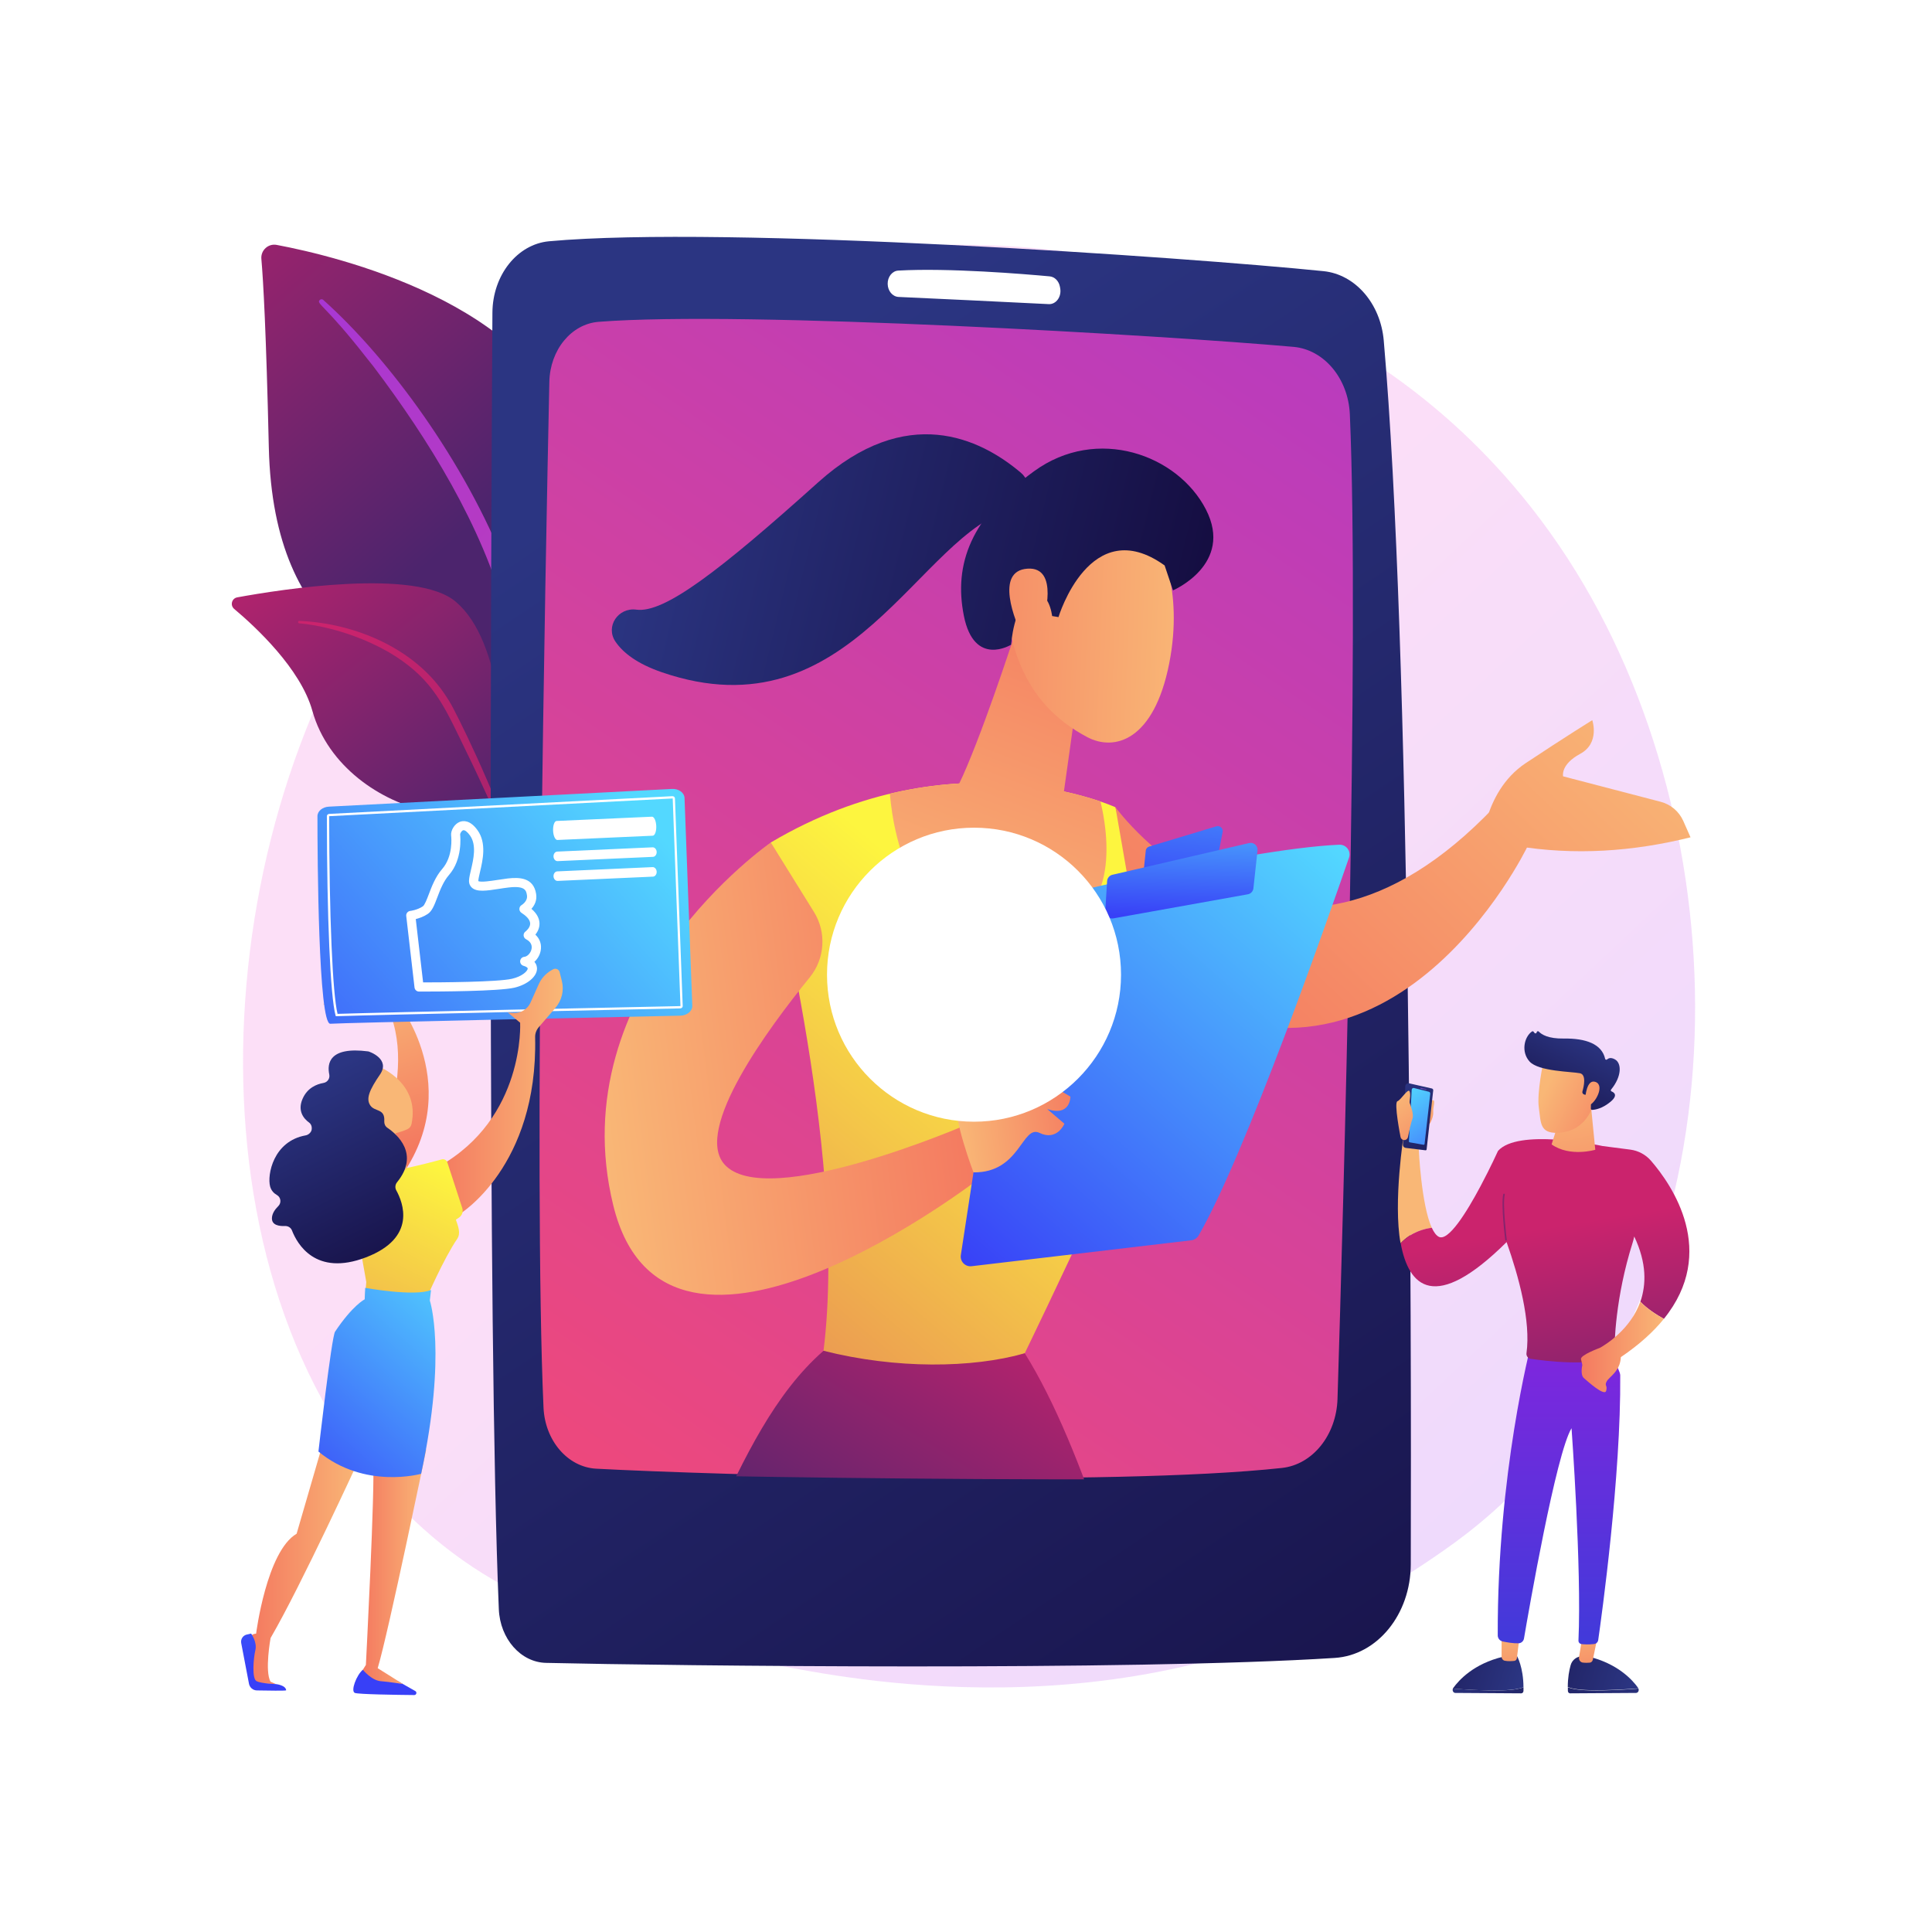 <svg xmlns="http://www.w3.org/2000/svg" xmlns:xlink="http://www.w3.org/1999/xlink" x="0px" y="0px" viewBox="0 0 3710 3710" style="enable-background:new 0 0 3710 3710;" xml:space="preserve"><style type="text/css">	.st0{fill:#FFFFFF;}	.st1{opacity:0.3;fill:url(#SVGID_1_);}	.st2{fill:url(#SVGID_00000065760504115316411210000004700358777276637097_);}	.st3{fill:url(#SVGID_00000015356364181789093970000007316163241855386766_);}	.st4{fill:url(#SVGID_00000155111848445442075070000005331432247878685374_);}	.st5{fill:url(#SVGID_00000057853292573922457840000007042556911038245048_);}	.st6{fill:url(#SVGID_00000028315541746483289590000013635843229367338912_);}	.st7{fill:url(#SVGID_00000183963299326622562390000003821325484430178945_);}	.st8{fill:url(#SVGID_00000137844237836745087830000011235618476218278845_);}	.st9{fill:url(#SVGID_00000049915259530681514170000010555550958930129034_);}	.st10{fill:url(#SVGID_00000010293288721955187670000015671155886665208758_);}	.st11{fill:url(#SVGID_00000078728309026734358390000017103877614251297431_);}	.st12{fill:url(#SVGID_00000181062663446748131310000008156879113842995390_);}	.st13{fill:url(#SVGID_00000007398319595621512780000007395097236243182742_);}	.st14{fill:url(#SVGID_00000053515286848016571070000015245184018498389914_);}	.st15{fill:url(#SVGID_00000140003428176594705760000008017460684813874622_);}	.st16{fill:url(#SVGID_00000122711347288537779310000011748562859204093083_);}	.st17{fill:url(#SVGID_00000000918916739259310520000001003442443129488022_);}	.st18{fill:url(#SVGID_00000073700867611448718540000017380620204185128066_);}	.st19{fill:url(#SVGID_00000075868374594538598060000013176252162844467386_);}	.st20{fill:url(#SVGID_00000066477848478631529460000009416300463844187065_);}	.st21{fill:url(#SVGID_00000085945026389572273240000016180296512395797927_);}	.st22{fill:url(#SVGID_00000054225458395822604050000013849750771416414874_);}	.st23{fill:url(#SVGID_00000082330675394030182370000003671527088834545062_);}	.st24{fill:url(#SVGID_00000022530571678890563700000010437054400921657734_);}	.st25{fill:url(#SVGID_00000067935052821715449920000005857953718473377949_);}	.st26{fill:url(#SVGID_00000173857138070171619310000004695999702346996143_);}	.st27{fill:url(#SVGID_00000151516964180946978370000000395598901998986167_);}	.st28{fill:url(#SVGID_00000047760573794410743190000005456841959808414096_);}	.st29{clip-path:url(#SVGID_00000108273328359999391780000012971401858060212136_);}	.st30{fill:url(#SVGID_00000103249920890925861510000011136000912477362055_);}	.st31{fill:url(#SVGID_00000180364787106391550040000009683347698461068207_);}	.st32{fill:url(#SVGID_00000145741290813460784620000010310883282294894492_);}	.st33{fill:url(#SVGID_00000015330255006378856160000013589987454412599451_);}	.st34{fill:url(#SVGID_00000034061244334151299200000014168710708665760692_);}	.st35{fill:url(#SVGID_00000125598092745575719260000015255519019284897420_);}	.st36{fill:url(#SVGID_00000057120786148570450150000012396529188456298926_);}	.st37{fill:url(#SVGID_00000046304438489172623840000014119352309414021811_);}	.st38{fill:url(#SVGID_00000129925792990864868710000013038670074209491124_);}	.st39{fill:url(#SVGID_00000003084030570430267900000000301114471471943071_);}	.st40{fill:url(#SVGID_00000111165989187860230250000000916350456534984087_);}	.st41{fill:url(#SVGID_00000119076960690824745620000005615868728289897143_);}	.st42{fill:url(#SVGID_00000049924991567251211390000018359416187502716299_);}	.st43{fill:url(#SVGID_00000034796680587239099340000015724219656833512342_);}	.st44{fill:url(#SVGID_00000055683498143857326590000013472302301862079394_);}	.st45{fill:url(#SVGID_00000106125704808254492430000012748256581496719009_);}	.st46{fill:url(#SVGID_00000055670586350858708470000008184142013710596788_);}	.st47{fill:url(#SVGID_00000033345326298453937420000005287394501126138548_);}	.st48{fill:url(#SVGID_00000020381258119967805470000014897143254804595894_);}	.st49{fill:url(#SVGID_00000124870749334579680640000012844524871188527551_);}	.st50{fill:url(#SVGID_00000127033933523150661420000012393287190270880140_);}	.st51{fill:url(#SVGID_00000176019621751964279790000000223778806657333167_);}	.st52{fill:url(#SVGID_00000002349253485498092810000001693187405891859864_);}	.st53{fill:url(#SVGID_00000025435673843360094530000017779862700991232695_);}	.st54{fill:url(#SVGID_00000022522453740255528090000013916589680968639886_);}	.st55{fill:url(#SVGID_00000015332066414542348270000014214837122702441350_);}	.st56{fill:url(#SVGID_00000051353115489403020570000008903687753830585739_);}</style><g id="Background">	<g>		<g>			<rect class="st0" width="3710" height="3710"></rect>		</g>	</g></g><g id="Illustration">	<g>		<linearGradient id="SVGID_1_" gradientUnits="userSpaceOnUse" x1="3509.911" y1="3692.299" x2="1543.83" y2="1599.376">			<stop offset="0" style="stop-color:#B37CFF"></stop>			<stop offset="1" style="stop-color:#F895E7"></stop>		</linearGradient>		<path class="st1" d="M2919.6,2852.6c-72.6,74.8-137.5,118.8-187.2,152c-484.9,323.8-1039.2,230.5-1210.6,198.6   c-276.5-51.5-509.9-87.8-710.5-268.9c-455.7-411.7-433.5-1270.5-85.3-1802.5c41.3-63.1,389-578.4,944.5-651.1   c13.6-1.8,23.7-2.8,32.6-3.7c85.9-9.1,618.5-57.1,1052.7,306.7c62.2,52.1,162.2,146,255,289.3   C3349.9,1596.7,3350.9,2408,2919.6,2852.6z"></path>		<g>			<g>									<linearGradient id="SVGID_00000061467685285448330010000009657880239847312558_" gradientUnits="userSpaceOnUse" x1="208.543" y1="192.516" x2="-540.752" y2="1040.26" gradientTransform="matrix(-1 0 0 1 329.643 0)">					<stop offset="0" style="stop-color:#CB236D"></stop>					<stop offset="1" style="stop-color:#4C246D"></stop>				</linearGradient>				<path style="fill:url(#SVGID_00000061467685285448330010000009657880239847312558_);" d="M993.4,1687.9     c0,0,6.3-264.2-115.4-334.9c-121.7-70.7-353.1-114.9-361.8-494.3c-5.1-222.1-10.6-319.2-14.3-361.6     c-1.4-16.5,13.2-29.9,29.5-26.8c115.3,21.7,489.7,111.1,568.2,366.6C1192.7,1139.9,993.4,1687.9,993.4,1687.9z"></path>									<linearGradient id="SVGID_00000084519988182836124110000004205784962883320500_" gradientUnits="userSpaceOnUse" x1="-66.103" y1="794.045" x2="-2445.256" y2="2495.003" gradientTransform="matrix(-1 0 0 1 329.643 0)">					<stop offset="0" style="stop-color:#A737D5"></stop>					<stop offset="1" style="stop-color:#EF497A"></stop>				</linearGradient>				<path style="fill:url(#SVGID_00000084519988182836124110000004205784962883320500_);" d="M620.6,575.8     c126.5,112.8,272.8,312.5,350.8,512.2c10,32.9,39.3,102.9,52,227.2c11.4,103.7,5.7,213.3-8.1,285.8c-0.9,4.6-5.3,7.6-9.9,6.7     c-7.9-1.5-6.8-10-6.8-9.7c15.7-123.9,9.2-278.2-26.8-417.4c-46-170.9-148.7-336.6-254.9-477.2L706,689.8     c-82.3-105.7-99.6-106.4-91.9-113.8C615.9,574.2,618.8,574.2,620.6,575.8z"></path>			</g>			<g>									<linearGradient id="SVGID_00000147901689657542901880000001240865625598259117_" gradientUnits="userSpaceOnUse" x1="-118.652" y1="915.692" x2="-654.645" y2="1582.948" gradientTransform="matrix(-1 0 0 1 329.643 0)">					<stop offset="0" style="stop-color:#CB236D"></stop>					<stop offset="1" style="stop-color:#4C246D"></stop>				</linearGradient>				<path style="fill:url(#SVGID_00000147901689657542901880000001240865625598259117_);" d="M1202.1,2143.2     c16.5,8.1-155.9-208.6-209.9-549c-25.4-160.4-25.8-361.3-117.1-438.8c-76-64.5-334.8-23.8-419.5-8.3     c-10.6,1.9-14.1,15.3-5.9,22.2c40.6,34.1,127.5,114.5,150.1,195.6c29.8,106.8,131.4,174.8,222.3,193.2     c90.9,18.4,141.5,36.2,185.8,181.7C1052.3,1885.2,1155.4,2120.3,1202.1,2143.2z"></path>									<linearGradient id="SVGID_00000021077028093412731530000013699742892192424864_" gradientUnits="userSpaceOnUse" x1="-287.686" y1="1243.332" x2="-1638.607" y2="2293.439" gradientTransform="matrix(-1 0 0 1 329.643 0)">					<stop offset="0" style="stop-color:#CB236D"></stop>					<stop offset="1" style="stop-color:#4C246D"></stop>				</linearGradient>				<path style="fill:url(#SVGID_00000021077028093412731530000013699742892192424864_);" d="M574.8,1192.3     c108,4.5,224,53.8,282.8,146.2l5.6,8.8c12.8,20.7,85.5,167.7,125.9,289.6c0.5,1.5-0.3,3.2-1.8,3.7c-2.6,0.9-3.9-2-3.6-1.7     c-28.1-68.8-68.5-156.1-100.7-221.4c-34.5-71.2-58.7-119.5-137.4-165.7c-87.6-49.8-171.3-54.9-171.1-54.8     c-1.3-0.1-2.2-1.3-2.1-2.5C572.5,1193.1,573.5,1192.2,574.8,1192.3z"></path>			</g>		</g>		<g>							<linearGradient id="SVGID_00000005242561022491375310000000666357605233853367_" gradientUnits="userSpaceOnUse" x1="1165.535" y1="912.776" x2="3024.001" y2="3682.555">				<stop offset="0" style="stop-color:#2B3582"></stop>				<stop offset="1" style="stop-color:#150E42"></stop>			</linearGradient>			<path style="fill:url(#SVGID_00000005242561022491375310000000666357605233853367_);" d="M945.6,600.2    c-2.7,439.1-10.2,1953.7,12.3,2490c2.4,56.8,42,101.9,90.6,103c240.5,5.6,1121.8,15.7,1514.6-9.5c81.8-5.2,145.8-83.8,146-179.7    c1.3-460.9-0.2-1757-51.9-2350.1c-6.2-71.1-54.8-127-115.6-133.2c-262.2-26.7-1148.1-88.3-1487.3-57.4    C993.2,469,946.1,528.4,945.6,600.2z"></path>							<linearGradient id="SVGID_00000074422061101629869410000017512456893708762781_" gradientUnits="userSpaceOnUse" x1="3039.371" y1="-104.482" x2="1018.692" y2="2885.576">				<stop offset="0" style="stop-color:#A737D5"></stop>				<stop offset="1" style="stop-color:#EF497A"></stop>			</linearGradient>			<path style="fill:url(#SVGID_00000074422061101629869410000017512456893708762781_);" d="M1054.9,733.3    c-7.6,354.5-30.7,1533.8-11.2,1969.5c2.8,63.7,46.5,114.5,101,117.5c224.2,12,988.8,34.3,1316.9-1.4    c59.1-6.4,104.6-63.1,106.8-132.5c11.2-361.7,42.5-1460,23.7-1890.8c-3-68.7-49.4-124.2-108-129.5    C2241.2,644.4,1428.4,596,1149.5,618C1097.1,622.1,1056.2,671.9,1054.9,733.3z"></path>			<path class="st0" d="M1704.6,545.2L1704.6,545.2c0.2,13.5,9.3,24.4,20.9,25c56.8,2.6,216.9,10.1,288.4,13.8    c14.1,0.7,24.9-14.2,22-30.4l-0.5-2.8c-2-11-10-19.2-19.6-20.1c-48.4-4.5-194.4-16.6-290.9-11.1    C1713.3,520.3,1704.3,531.7,1704.6,545.2z"></path>		</g>		<g>							<linearGradient id="SVGID_00000009571369923858900780000015376509649146650802_" gradientUnits="userSpaceOnUse" x1="-2397.072" y1="2119.731" x2="-2443.732" y2="2185.564" gradientTransform="matrix(-1 0 0 1 334.838 0)">				<stop offset="0" style="stop-color:#F9B776"></stop>				<stop offset="1" style="stop-color:#F47960"></stop>			</linearGradient>			<path style="fill:url(#SVGID_00000009571369923858900780000015376509649146650802_);" d="M2746.4,2156.7c0,0,6.6-11.9,5.8-21.4    c-0.7-9.5,5.2-23.5-1.1-22.5c-6.3,1-7.6,0.2-9.3,11.6C2740.1,2135.9,2724.7,2178.1,2746.4,2156.7z"></path>			<g>									<linearGradient id="SVGID_00000031206543178720040350000002603406469757516681_" gradientUnits="userSpaceOnUse" x1="2453.735" y1="3177.302" x2="2111.18" y2="3446.277" gradientTransform="matrix(1 0 0 1 710.167 0)">					<stop offset="0" style="stop-color:#2B3582"></stop>					<stop offset="1" style="stop-color:#150E42"></stop>				</linearGradient>				<path style="fill:url(#SVGID_00000031206543178720040350000002603406469757516681_);" d="M3051.8,3246c-23-0.6-35-3.4-41.1-5.9     c0,2.3,0,4.6,0.1,7c0.1,2.6,2,4.6,4.3,4.6l126.5-0.8c4,0,6.4-4.7,4.6-8.4C3129.7,3243.9,3087.4,3247,3051.8,3246z"></path>									<linearGradient id="SVGID_00000072253676252177451580000017127705348089802376_" gradientUnits="userSpaceOnUse" x1="-2797.396" y1="3243.587" x2="-2494.285" y2="3143.642" gradientTransform="matrix(-1 0 0 1 334.838 0)">					<stop offset="0" style="stop-color:#2B3582"></stop>					<stop offset="1" style="stop-color:#150E42"></stop>				</linearGradient>				<path style="fill:url(#SVGID_00000072253676252177451580000017127705348089802376_);" d="M3016.1,3197.5     c2.9-10.3,12.4-17.3,23.1-16.9l10.6,0.3c56.2,13.5,84.7,44.6,95.8,60.2c0.2,0.3,0.3,0.6,0.5,1c-16.6,1.4-58.8,4.4-94.4,3.4     c-23-0.6-35-3.4-41.1-5.9C3010.6,3221.6,3013.3,3207.5,3016.1,3197.5z"></path>			</g>							<linearGradient id="SVGID_00000132809758823329316990000010282288074908670382_" gradientUnits="userSpaceOnUse" x1="-2707.933" y1="3103.688" x2="-2725.919" y2="3260.658" gradientTransform="matrix(-1 0 0 1 334.838 0)">				<stop offset="0" style="stop-color:#F9B776"></stop>				<stop offset="1" style="stop-color:#F47960"></stop>			</linearGradient>			<path style="fill:url(#SVGID_00000132809758823329316990000010282288074908670382_);" d="M3067.5,3144.6l-8.8,42.5    c-0.6,3.1-3,5.4-5.9,5.7c-3.6,0.3-8.6,0.5-13.7-0.2c-4.6-0.7-7.7-5.3-6.9-10.3l6.1-37.8H3067.5z"></path>			<g>									<linearGradient id="SVGID_00000066489239398616135780000009793417340906852258_" gradientUnits="userSpaceOnUse" x1="-2437.542" y1="3177.302" x2="-2780.096" y2="3446.277" gradientTransform="matrix(-1 0 0 1 334.838 0)">					<stop offset="0" style="stop-color:#2B3582"></stop>					<stop offset="1" style="stop-color:#150E42"></stop>				</linearGradient>				<path style="fill:url(#SVGID_00000066489239398616135780000009793417340906852258_);" d="M2884.5,3246c23-0.6,35-3.4,41.1-5.9     c0,2.3,0,4.6-0.1,7c-0.1,2.6-2,4.6-4.3,4.6l-126.5-0.8c-4,0-6.4-4.7-4.6-8.4C2806.6,3243.9,2848.9,3247,2884.5,3246z"></path>									<linearGradient id="SVGID_00000131343872473641151240000005334194220204978847_" gradientUnits="userSpaceOnUse" x1="-2580.788" y1="3232.654" x2="-2298.503" y2="3139.576" gradientTransform="matrix(-1 0 0 1 334.838 0)">					<stop offset="0" style="stop-color:#2B3582"></stop>					<stop offset="1" style="stop-color:#150E42"></stop>				</linearGradient>				<path style="fill:url(#SVGID_00000131343872473641151240000005334194220204978847_);" d="M2790,3242.6c0.2-0.3,0.3-0.7,0.5-1     c11.2-15.6,39.6-46.7,95.8-60.2l27-0.9c0,0,12,20.9,12.2,59.5c-6.2,2.5-18.1,5.2-41.1,5.9     C2848.9,3247,2806.6,3243.9,2790,3242.6z"></path>			</g>							<linearGradient id="SVGID_00000008838984988899349400000009867362565873673361_" gradientUnits="userSpaceOnUse" x1="-2561.423" y1="3120.475" x2="-2579.409" y2="3277.446" gradientTransform="matrix(-1 0 0 1 334.838 0)">				<stop offset="0" style="stop-color:#F9B776"></stop>				<stop offset="1" style="stop-color:#F47960"></stop>			</linearGradient>			<path style="fill:url(#SVGID_00000008838984988899349400000009867362565873673361_);" d="M2918.3,3139.7c-0.3,2-4,32.6-5.4,44.4    c-0.3,2.8-2.4,5-4.9,5.3c-4.6,0.5-12,1-18.5-0.3c-3.5-0.7-6-4.1-6-8v-48L2918.3,3139.7z"></path>							<linearGradient id="SVGID_00000057832467699004983140000000691191747607550650_" gradientUnits="userSpaceOnUse" x1="-2658.877" y1="2621.068" x2="-2658.877" y2="3353.448" gradientTransform="matrix(-1 0 0 1 334.838 0)">				<stop offset="0" style="stop-color:#7C27DD"></stop>				<stop offset="1" style="stop-color:#2B41D9"></stop>			</linearGradient>			<path style="fill:url(#SVGID_00000057832467699004983140000000691191747607550650_);" d="M2940,2582.1c0,0-65,247.2-63.9,558.3    c0,5.7,4,10.6,9.6,11.7c8.2,1.7,20.2,3.8,30.2,3.5c5.3-0.1,9.8-4.1,10.6-9.3c9.1-53.5,61.5-354.8,91.3-403.7    c0,0,19.6,268.4,13.3,407.6c-0.2,3.5,2.4,6.5,5.8,6.9c5.2,0.6,13.6,1.1,24.2-0.1c4-0.4,7.3-3.5,7.9-7.5    c6.5-45.3,43.9-314.7,42.3-508.8c-0.1-10.9-28.9-58.5-28.9-58.5H2940z"></path>							<linearGradient id="SVGID_00000010300220938231098690000009375101900429997702_" gradientUnits="userSpaceOnUse" x1="-2808.832" y1="2305.804" x2="-2745.763" y2="2124.735" gradientTransform="matrix(-1 0 0 1 334.838 0)">				<stop offset="0" style="stop-color:#53D8FF"></stop>				<stop offset="1" style="stop-color:#3840F7"></stop>			</linearGradient>			<path style="fill:url(#SVGID_00000010300220938231098690000009375101900429997702_);" d="M3142.7,2367.2    c17.7-48.4,11.3-106.8,11.2-107.4l-4.9,0.6c0.1,0.6,6.3,57.9-10.9,105.2L3142.7,2367.2z"></path>			<g>									<linearGradient id="SVGID_00000124861024298254043300000004850218322516147596_" gradientUnits="userSpaceOnUse" x1="-2388.88" y1="2398.872" x2="-2494.691" y2="3057.633" gradientTransform="matrix(-1 0 0 1 334.838 0)">					<stop offset="0" style="stop-color:#F9B776"></stop>					<stop offset="1" style="stop-color:#F47960"></stop>				</linearGradient>				<path style="fill:url(#SVGID_00000124861024298254043300000004850218322516147596_);" d="M2689.5,2387.4     c-14.6-79.4,6.4-210.3,6.4-210.3l28.5,29.6c0,0,4.8,106.8,25.1,151.1C2736.2,2359.3,2710.2,2365.3,2689.5,2387.4z"></path>									<linearGradient id="SVGID_00000133493477196573987540000016691622087090569111_" gradientUnits="userSpaceOnUse" x1="-2627.338" y1="2358.773" x2="-2721.942" y2="2947.757" gradientTransform="matrix(-1 0 0 1 334.838 0)">					<stop offset="0" style="stop-color:#CB236D"></stop>					<stop offset="1" style="stop-color:#4C246D"></stop>				</linearGradient>				<path style="fill:url(#SVGID_00000133493477196573987540000016691622087090569111_);" d="M2749.5,2357.7     c3.8,8.3,8.2,14.5,13.2,17.2c18.3,10.1,53.9-47.4,80.4-97.2c19.1-35.8,33.5-67.6,33.5-67.6c19.1-21.5,66.3-24.5,110.3-21.8     c45.7,2.8,87.9,11.8,90.9,12.5c0.1,0,0.2,0,0.2,0c21.1,2.8,39.3,5.1,52.6,6.8c15.4,2,29.6,9.6,39.8,21.4     c40.4,46.7,129,174.7,24.7,303.6c-13.3-7.4-32.3-19.3-45.2-33.1c11.5-32.5,12.5-74.1-11.7-125.1c-0.8,4.1-1.9,8.1-3.1,12     c-33.4,105.6-35.1,193.5-35,213.7c0,2.8-1.6,5.2-4.2,6.3c-43.9,17.6-128.3,7.1-156.6,2.9c-5.2-0.8-8.7-5.6-8-10.8     c8.5-61.2-14.6-146.5-38.2-213.3c-138.6,137.4-188.1,85.5-203.4,2.2C2710.2,2365.3,2736.2,2359.3,2749.5,2357.7z"></path>			</g>							<linearGradient id="SVGID_00000070824590242276807520000006558314609996063659_" gradientUnits="userSpaceOnUse" x1="-2860.207" y1="2586.424" x2="-2700.961" y2="2586.424" gradientTransform="matrix(-1 0 0 1 334.838 0)">				<stop offset="0" style="stop-color:#F9B776"></stop>				<stop offset="1" style="stop-color:#F47960"></stop>			</linearGradient>			<path style="fill:url(#SVGID_00000070824590242276807520000006558314609996063659_);" d="M3072.4,2588.2    c12-6.8,58.7-35.7,77.5-88.6c12.9,13.8,31.9,25.6,45.2,33c-19.9,24.6-46.9,49.3-82.6,73.5c-1.3,27.5-22.4,37.7-27.2,46.6    c-4.8,8.9,2,6.9-1,18.1c-3.1,11.2-35.1-17.8-42.7-24.4c-7.6-6.6-3.1-24.9-3.1-24.9s-0.5-3.8-2.5-11.4    C3033.8,2602.3,3072.2,2588.3,3072.4,2588.2z"></path>			<g>									<linearGradient id="SVGID_00000121243817509981614320000006447567120997086097_" gradientUnits="userSpaceOnUse" x1="-2668.198" y1="2098.415" x2="-2736.872" y2="2395.186" gradientTransform="matrix(-1 0 0 1 334.838 0)">					<stop offset="0" style="stop-color:#F9B776"></stop>					<stop offset="1" style="stop-color:#F47960"></stop>				</linearGradient>				<path style="fill:url(#SVGID_00000121243817509981614320000006447567120997086097_);" d="M3054.9,2121.5l8.5,86.4     c0,0-48.6,14.6-83.9-10.3l24.8-78.5L3054.9,2121.5z"></path>			</g>			<g>									<linearGradient id="SVGID_00000181785843418929030880000010753177642701381549_" gradientUnits="userSpaceOnUse" x1="3439.426" y1="1957.457" x2="2422.255" y2="2660.601">					<stop offset="0" style="stop-color:#CB236D"></stop>					<stop offset="1" style="stop-color:#4C246D"></stop>				</linearGradient>				<path style="fill:url(#SVGID_00000181785843418929030880000010753177642701381549_);" d="M2891.9,2382.3c0.1,0,0.1,0,0.2,0     c0.8-0.1,1.4-0.9,1.3-1.7c-0.1-0.7-8.3-67.4-3.8-86.6c0.2-0.8-0.3-1.6-1.1-1.8c-0.8-0.2-1.6,0.3-1.8,1.1     c-4.6,19.7,3.4,84.9,3.8,87.6C2890.5,2381.8,2891.2,2382.3,2891.9,2382.3z"></path>			</g>			<g>									<linearGradient id="SVGID_00000079466447142161343610000009018305620600860089_" gradientUnits="userSpaceOnUse" x1="-2343.598" y1="2083.191" x2="-2507.027" y2="2313.771" gradientTransform="matrix(-1 0 0 1 334.838 0)">					<stop offset="0" style="stop-color:#2B3582"></stop>					<stop offset="1" style="stop-color:#150E42"></stop>				</linearGradient>				<path style="fill:url(#SVGID_00000079466447142161343610000009018305620600860089_);" d="M2698.6,2085.9     c0.1-1.8,0.9-3.5,2.4-4.5c1.4-1.1,3.3-1.5,5-1.1l43.6,9.9c1.7,0.4,2.8,2,2.6,3.7l-12.7,113.4c-0.1,0.5-0.3,0.9-0.7,1.2     c-0.4,0.3-0.9,0.4-1.4,0.4l-38.1-4.6c-3.1-0.4-5.4-3.1-5.3-6.2L2698.6,2085.9z"></path>									<linearGradient id="SVGID_00000022538184445279799750000006640891879885915325_" gradientUnits="userSpaceOnUse" x1="-2354.848" y1="2094.506" x2="-2486.504" y2="2280.258" gradientTransform="matrix(-1 0 0 1 334.838 0)">					<stop offset="0" style="stop-color:#53D8FF"></stop>					<stop offset="1" style="stop-color:#3840F7"></stop>				</linearGradient>				<path style="fill:url(#SVGID_00000022538184445279799750000006640891879885915325_);" d="M2710.9,2092.5c0.1-1,0.6-2,1.4-2.6     c0.8-0.6,1.9-0.8,2.9-0.6l28.7,7.2c1.7,0.4,2.8,2,2.6,3.7l-10.9,96.5c-0.1,0.5-0.3,1-0.7,1.3c-0.4,0.3-0.9,0.4-1.4,0.3     l-26.5-4.7c-0.9-0.2-1.6-1-1.5-1.9L2710.9,2092.5z"></path>									<linearGradient id="SVGID_00000100356728011222266730000008305333472881943463_" gradientUnits="userSpaceOnUse" x1="-2441.251" y1="1611.579" x2="-2452.438" y2="1627.362" gradientTransform="matrix(-0.979 -0.203 -0.107 0.514 512.276 763.875)">					<stop offset="0" style="stop-color:#8D55D1"></stop>					<stop offset="0.996" style="stop-color:#1C2873"></stop>				</linearGradient>				<path style="fill:url(#SVGID_00000100356728011222266730000008305333472881943463_);" d="M2727.4,2089.9c-0.1,0.3,0.4,0.7,1,0.9     l9.6,2c0.7,0.1,1.2,0,1.3-0.4l0.1-0.3c0.1-0.3-0.4-0.7-1-0.9l-9.6-2c-0.7-0.1-1.2,0-1.3,0.4L2727.4,2089.9z"></path>			</g>							<linearGradient id="SVGID_00000067234562189623836840000002672774262626838437_" gradientUnits="userSpaceOnUse" x1="-2339.897" y1="2107.12" x2="-2436.479" y2="2243.387" gradientTransform="matrix(-1 0 0 1 334.838 0)">				<stop offset="0" style="stop-color:#F9B776"></stop>				<stop offset="1" style="stop-color:#F47960"></stop>			</linearGradient>			<path style="fill:url(#SVGID_00000067234562189623836840000002672774262626838437_);" d="M2683.5,2114.7    c7-2.6,20.8-26.5,23.5-18.6c2.6,7.9-1.1,18.6,0,21.9c1.1,3.3,8.7,21.9,5.3,30.4c-2.5,6.2-6.6,25.1-8.6,35.2    c-0.7,3.3-3.6,5.7-7.1,5.7c-3.4,0-6.4-2.4-7.1-5.7C2689.2,2182.3,2676.4,2117.3,2683.5,2114.7z"></path>			<g>									<linearGradient id="SVGID_00000180324150684618446470000014226877868295600300_" gradientUnits="userSpaceOnUse" x1="-2298.104" y1="3257.992" x2="-2437.277" y2="3364.481" gradientTransform="matrix(-0.981 0.195 0.195 0.981 79.521 -659.81)">					<stop offset="0" style="stop-color:#F9B776"></stop>					<stop offset="1" style="stop-color:#F47960"></stop>				</linearGradient>				<path style="fill:url(#SVGID_00000180324150684618446470000014226877868295600300_);" d="M2963.9,2038.5c0,0-13,59.6-8.9,88.7     c4.1,29.1,1.6,49,36.1,48.2c34.4-0.8,59.2-23,68.7-54.7c0,0,15-48.9,6.1-66C3056.9,2037.7,2963.9,2038.5,2963.9,2038.5z"></path>									<linearGradient id="SVGID_00000139258547957448345630000017546481875403849868_" gradientUnits="userSpaceOnUse" x1="-2396.076" y1="3173.677" x2="-2266.458" y2="3340.561" gradientTransform="matrix(-0.981 0.195 0.195 0.981 79.521 -659.81)">					<stop offset="0" style="stop-color:#2B3582"></stop>					<stop offset="1" style="stop-color:#150E42"></stop>				</linearGradient>				<path style="fill:url(#SVGID_00000139258547957448345630000017546481875403849868_);" d="M3044.3,2102.3l-2.1-0.5     c-2.6-0.6-4.2-3.3-3.5-5.8c2.9-10,7.9-32.6-4.9-35.1c-16.5-3.2-79.3-3.5-96.5-22.4c-16.6-18.1-10.8-46.9,4.4-57.7     c1-0.7,2.4-0.6,3.2,0.4l1.9,2.4c1.3,1.6,3.9,0.8,4.1-1.3c0.2-2,2.6-2.8,4-1.4c5.3,5.6,18.1,13.9,48.1,13.4     c42.6-0.6,73,10.6,79.3,38.9c0.4,1.8,2.5,2.4,3.9,1.2c2.7-2.5,7.3-4.3,14.9-0.1c13.2,7.2,13.4,32.8-7.3,57.9     c-1,1.2-0.6,3,0.8,3.6c5.1,2,13.1,7.6-2.4,20.3c-16,13.1-29.5,15-34.9,15.2c-1.3,0-2.4-1-2.4-2.4l0.5-26c0-1.5-1.3-2.6-2.8-2.3     L3044.3,2102.3z"></path>									<linearGradient id="SVGID_00000131368180195808464490000016268747992386480057_" gradientUnits="userSpaceOnUse" x1="-2315.367" y1="3235.432" x2="-2454.539" y2="3341.92" gradientTransform="matrix(-0.981 0.195 0.195 0.981 79.521 -659.81)">					<stop offset="0" style="stop-color:#F9B776"></stop>					<stop offset="1" style="stop-color:#F47960"></stop>				</linearGradient>				<path style="fill:url(#SVGID_00000131368180195808464490000016268747992386480057_);" d="M3044.3,2107.8c0,0,2.1-36.8,19.8-30.1     c17.7,6.7-0.4,40.9-12.7,44.7L3044.3,2107.8z"></path>			</g>		</g>		<g>			<defs>				<path id="SVGID_00000055703417070068210130000001830788681185942932_" d="M989.3,741.5c-13.8,354.6-56.3,1534.2-30.7,1969.8     c3.8,63.7,67.9,114.2,148.3,116.7c330.9,10.4,1459.8,27.2,1944.4-10.8c87.3-6.9,155-63.8,158.6-133.2     c19.2-361.8,73.3-1460.4,48.5-1891.1c-4-68.7-72-123.8-158.6-128.7c-358.2-20.1-1558.1-62.6-1970-38.6     C1052.5,630,991.7,680.1,989.3,741.5z"></path>			</defs>			<clipPath id="SVGID_00000129911530496380286510000000722534394424899458_">				<use xlink:href="#SVGID_00000055703417070068210130000001830788681185942932_" style="overflow:visible;"></use>			</clipPath>			<g style="clip-path:url(#SVGID_00000129911530496380286510000000722534394424899458_);">									<linearGradient id="SVGID_00000176743051641802663010000008956483272995924884_" gradientUnits="userSpaceOnUse" x1="1948.6" y1="1842.727" x2="852.98" y2="3138.017">					<stop offset="0" style="stop-color:#FDF53F"></stop>					<stop offset="1" style="stop-color:#D93C65"></stop>				</linearGradient>				<path style="fill:url(#SVGID_00000176743051641802663010000008956483272995924884_);" d="M1480.2,1617.8     c-14.3,8.5,150.5,580.5,101.2,976.1c0,0,192.1,69,386.4,4.8c0,0,271.5-559.5,272.8-622.8c1.5-71.7-98.7-425.8-98.7-425.8     S1833.6,1408.4,1480.2,1617.8z"></path>									<linearGradient id="SVGID_00000020374653583333294630000005831537837683548595_" gradientUnits="userSpaceOnUse" x1="2230.696" y1="2160.688" x2="2618.581" y2="1440.33" gradientTransform="matrix(0.992 -0.127 0.127 0.992 -672.375 6.856)">					<stop offset="0" style="stop-color:#F9B776"></stop>					<stop offset="1" style="stop-color:#F47960"></stop>				</linearGradient>				<path style="fill:url(#SVGID_00000020374653583333294630000005831537837683548595_);" d="M1966,1805.4     c175.3-16.4,170.1-167.8,147.4-266.2c-61-20.9-214.3-60.4-404.6-15C1716.2,1609.8,1755.5,1825.1,1966,1805.4z"></path>									<linearGradient id="SVGID_00000060735587200020731350000000381661166410062014_" gradientUnits="userSpaceOnUse" x1="2226.643" y1="2158.508" x2="2614.54" y2="1438.129" gradientTransform="matrix(0.992 -0.127 0.127 0.992 -672.375 6.856)">					<stop offset="0" style="stop-color:#F9B776"></stop>					<stop offset="1" style="stop-color:#F47960"></stop>				</linearGradient>				<path style="fill:url(#SVGID_00000060735587200020731350000000381661166410062014_);" d="M1945.1,1228.7     c0,0-63.3,194.3-104.1,278.1c-12,24.6-3.5,54.4,19.7,68.8c26.5,16.5,68,30.8,128.7,23.7c25.5-3,45.7-23.1,49.3-48.6l30.4-216.6     L1945.1,1228.7z"></path>									<linearGradient id="SVGID_00000047745214403256616790000004353612809331451777_" gradientUnits="userSpaceOnUse" x1="3463.479" y1="1609.501" x2="2618.704" y2="2291.725" gradientTransform="matrix(0.992 -0.127 0.127 0.992 -672.375 6.856)">					<stop offset="0" style="stop-color:#F9B776"></stop>					<stop offset="1" style="stop-color:#F47960"></stop>				</linearGradient>				<path style="fill:url(#SVGID_00000047745214403256616790000004353612809331451777_);" d="M2142,1550.1     c0,0,314.8,433.7,727.8-0.7l63.2,76.5c0,0-271,564.5-733.3,255.8L2142,1550.1z"></path>									<linearGradient id="SVGID_00000001647890989381300670000014492946665842710968_" gradientUnits="userSpaceOnUse" x1="3679.014" y1="1876.381" x2="2834.218" y2="2558.622" gradientTransform="matrix(0.992 -0.127 0.127 0.992 -672.375 6.856)">					<stop offset="0" style="stop-color:#F9B776"></stop>					<stop offset="1" style="stop-color:#F47960"></stop>				</linearGradient>				<path style="fill:url(#SVGID_00000001647890989381300670000014492946665842710968_);" d="M3232.3,1576.3     c-8.1-18.1-24-31.6-43.2-36.6l-187.5-48.9c0,0-5.6-22.5,32.8-43.2c38.4-20.7,23.2-64.7,23.2-64.7s-51.9,32.2-127.6,82.4     c-43.3,28.7-64,72.3-73.9,104.4l53.6,54.5c114.1,19,226.1,11.1,336.6-16.3L3232.3,1576.3z"></path>									<linearGradient id="SVGID_00000088095426557070346530000013751765173095397520_" gradientUnits="userSpaceOnUse" x1="1539.062" y1="2296.637" x2="2252.323" y2="2296.637" gradientTransform="matrix(0.992 -0.127 0.127 0.992 -672.375 6.856)">					<stop offset="0" style="stop-color:#F9B776"></stop>					<stop offset="1" style="stop-color:#F47960"></stop>				</linearGradient>				<path style="fill:url(#SVGID_00000088095426557070346530000013751765173095397520_);" d="M1480.2,1617.8     c0,0-404.4,279.6-302.6,696.6c101.9,417,708.2-55.2,708.2-55.2l-28.9-99.8c0,0-386.4,167.7-466.1,76.1     c-58.4-67.2,84-260.3,164-358.5c29.4-36,32.7-86.6,8.1-126L1480.2,1617.8z"></path>				<g>											<linearGradient id="SVGID_00000007415289822436596820000016893446601447545736_" gradientUnits="userSpaceOnUse" x1="2534.512" y1="1594.021" x2="1817.095" y2="2408.803">						<stop offset="0" style="stop-color:#53D8FF"></stop>						<stop offset="1" style="stop-color:#3840F7"></stop>					</linearGradient>					<path style="fill:url(#SVGID_00000007415289822436596820000016893446601447545736_);" d="M1865.8,2431.5      c-12.3,1.5-22.6-9.2-20.7-21.4l100.6-657.4c1.1-7.5,6.6-13.5,13.9-15.3c32.4-8,126.4-31,235.3-54.4      c131.2-28.1,284-56.9,377-60.9c13.2-0.6,22.9,12.3,18.6,24.8c-38.8,112.5-199.1,570.7-288.8,725.5c-3,5.1-8.1,8.6-14,9.3      L1865.8,2431.5z"></path>											<linearGradient id="SVGID_00000054977269730631721310000000860854503088217521_" gradientUnits="userSpaceOnUse" x1="2783.939" y1="1682.803" x2="2692.254" y2="2085.417" gradientTransform="matrix(0.992 -0.127 0.127 0.992 -672.375 6.856)">						<stop offset="0" style="stop-color:#53D8FF"></stop>						<stop offset="1" style="stop-color:#3840F7"></stop>					</linearGradient>					<path style="fill:url(#SVGID_00000054977269730631721310000000860854503088217521_);" d="M2206.8,1625.6l128.9-38.8      c6.9-2.1,13.5,3.9,12.1,10.9l-8,41.2c-0.7,3.6-3.4,6.5-6.9,7.4l-124.5,33.1c-6.4,1.7-12.6-3.6-11.9-10.2l3.7-35.5      C2200.4,1630,2203.1,1626.7,2206.8,1625.6z"></path>											<linearGradient id="SVGID_00000160173573295973185820000007993999368952030867_" gradientUnits="userSpaceOnUse" x1="2735.952" y1="1851.695" x2="2692.104" y2="2114.783" gradientTransform="matrix(0.992 -0.127 0.127 0.992 -672.375 6.856)">						<stop offset="0" style="stop-color:#53D8FF"></stop>						<stop offset="1" style="stop-color:#3840F7"></stop>					</linearGradient>					<path style="fill:url(#SVGID_00000160173573295973185820000007993999368952030867_);" d="M2122.4,1749.7l3.6-57.9      c0.4-5.8,4.5-10.7,10.2-12l262.5-60.9c8.8-2.1,17.1,5.2,16.1,14.3l-7.9,72.6c-0.6,5.8-5,10.5-10.8,11.5l-258.2,46.3      C2129.5,1765,2121.9,1758.2,2122.4,1749.7z"></path>											<linearGradient id="SVGID_00000180356845911253065330000012781352062153355430_" gradientUnits="userSpaceOnUse" x1="2219.372" y1="2440.09" x2="2463.297" y2="2440.09" gradientTransform="matrix(0.992 -0.127 0.127 0.992 -672.375 6.856)">						<stop offset="0" style="stop-color:#F9B776"></stop>						<stop offset="1" style="stop-color:#F47960"></stop>					</linearGradient>					<path style="fill:url(#SVGID_00000180356845911253065330000012781352062153355430_);" d="M1869.4,2251.3      c0,0-38.6-100.8-33.1-139c5.5-38.2,19.2-88.2,86.5-86.1s148.5,20,148.5,20s2.2,48.6-49.9,39.5l34.1,20.1      c0,0,0.5,39.1-44.5,23.9l33,28.2c0,0-14.1,33.9-47.8,17.6C1962.5,2159.1,1959.3,2252.5,1869.4,2251.3z"></path>				</g>				<g>											<linearGradient id="SVGID_00000103964593367209037880000013083556256830523290_" gradientUnits="userSpaceOnUse" x1="-466.197" y1="-3208.523" x2="-10.334" y2="-2898.88" gradientTransform="matrix(-0.805 -0.594 -0.594 0.805 -2.905 3524.224)">						<stop offset="0" style="stop-color:#F9B776"></stop>						<stop offset="1" style="stop-color:#F47960"></stop>					</linearGradient>					<path style="fill:url(#SVGID_00000103964593367209037880000013083556256830523290_);" d="M2222.3,1039.9      c0,0,52,87.6,22.8,234.7c-29.2,147.1-104.7,169.2-158,140.5c-53.3-28.6-124.6-82.8-148.7-209.6S2152,929.6,2222.3,1039.9z"></path>											<linearGradient id="SVGID_00000018215208531730146380000008682009365981762199_" gradientUnits="userSpaceOnUse" x1="1240.384" y1="863.195" x2="2299.172" y2="1122.167">						<stop offset="0" style="stop-color:#2B3582"></stop>						<stop offset="1" style="stop-color:#150E42"></stop>					</linearGradient>					<path style="fill:url(#SVGID_00000018215208531730146380000008682009365981762199_);" d="M2032.6,1185      c0,0,60.8-201.7,203.8-99.2l16.1,47.9c0,0,117.3-50.2,63.2-155.4s-209.1-161.4-330.1-73.3c-121,88.1-154.5,178-134.7,277.5      c19.8,99.5,90.7,55.5,90.7,55.5s5.1-75.7,38.7-93.3c33.7-17.6,40.1,38.3,40.1,38.3L2032.6,1185z"></path>											<linearGradient id="SVGID_00000178888767824583913750000015406390228192318881_" gradientUnits="userSpaceOnUse" x1="-438.872" y1="-3248.753" x2="16.99" y2="-2939.111" gradientTransform="matrix(-0.805 -0.594 -0.594 0.805 -2.905 3524.224)">						<stop offset="0" style="stop-color:#F9B776"></stop>						<stop offset="1" style="stop-color:#F47960"></stop>					</linearGradient>					<path style="fill:url(#SVGID_00000178888767824583913750000015406390228192318881_);" d="M2003.6,1191.1      c0,0,31.9-103.5-30.7-99.1c-62.6,4.4-24.8,99-7.9,133.2L2003.6,1191.1z"></path>											<linearGradient id="SVGID_00000176755540769584909860000015285726535983171495_" gradientUnits="userSpaceOnUse" x1="1211.01" y1="983.284" x2="2269.8" y2="1242.257">						<stop offset="0" style="stop-color:#2B3582"></stop>						<stop offset="1" style="stop-color:#150E42"></stop>					</linearGradient>					<path style="fill:url(#SVGID_00000176755540769584909860000015285726535983171495_);" d="M1946.1,976.8      c31-7.9,38.7-48.4,14.3-69c-78.8-66.7-219.9-133.8-389.4,18.5c-190.9,171.6-295.8,251.6-349,244.4c-34.9-4.7-60,32.4-40.1,61.5      c14.7,21.5,41.8,42.5,89,58.7C1634.7,1416,1764.3,1022.9,1946.1,976.8z"></path>				</g>									<linearGradient id="SVGID_00000126286207571256301280000014363872688072965526_" gradientUnits="userSpaceOnUse" x1="2044.713" y1="2450.827" x2="1610.085" y2="3147.142">					<stop offset="0" style="stop-color:#CB236D"></stop>					<stop offset="1" style="stop-color:#4C246D"></stop>				</linearGradient>				<path style="fill:url(#SVGID_00000126286207571256301280000014363872688072965526_);" d="M1370.5,2926.3     c58.2-126.2,117.5-250.9,210.9-332.4c139.5,35.2,285.4,33.5,386.5,4.8c57.7,92.5,109,219.3,157,364L1370.5,2926.3z"></path>			</g>		</g>		<g>							<linearGradient id="SVGID_00000173123026387410927370000002023653454221328009_" gradientUnits="userSpaceOnUse" x1="-640.819" y1="1906.894" x2="-740.535" y2="2212.544" gradientTransform="matrix(-1 0 0 1 29.078 0)">				<stop offset="0" style="stop-color:#F9B776"></stop>				<stop offset="1" style="stop-color:#F47960"></stop>			</linearGradient>			<path style="fill:url(#SVGID_00000173123026387410927370000002023653454221328009_);" d="M767,1929.5c0,0,138.7,177.6-19.6,358.3    l-59.5-5.5c0,0,114.5-183.9,63.5-330.5l-84.3,6.2l-46.6-30.4L767,1929.5z"></path>			<g>									<linearGradient id="SVGID_00000107569561985097182100000005550915623251623846_" gradientUnits="userSpaceOnUse" x1="1209.274" y1="1537.487" x2="444.686" y2="2213.609">					<stop offset="0" style="stop-color:#53D8FF"></stop>					<stop offset="1" style="stop-color:#3840F7"></stop>				</linearGradient>				<path style="fill:url(#SVGID_00000107569561985097182100000005550915623251623846_);" d="M631.6,1549l658.7-34     c12.9-0.7,23.8,7.1,24.2,17.3l14.9,398.9c0.4,10.3-10,18.9-23,19.2c-119.3,2.5-648.7,13.7-672,15.5     c-23,1.8-24.8-319.1-24.8-398.3C609.4,1557.8,619.2,1549.6,631.6,1549z"></path>				<path class="st0" d="M644.8,1951.4l-0.5-1.7c-9.9-36.5-16.5-186.6-16.6-382.5c0-2.3,2-4.2,4.6-4.3l658.7-34     c1.3,0,2.4,0.3,3.3,0.9c1.1,0.8,1.7,1.9,1.8,3.2l14.9,398.9c0.1,2.4-2,4.4-4.6,4.5l-0.1,0c-94.9,2-572.8,12.1-659.7,15     L644.8,1951.4z M1291.4,1533.3c0,0-0.1,0-0.1,0l-658.7,34c-0.3,0-0.5,0.1-0.5,0.2c0.2,192.4,6.5,340.6,16.1,379.4     c91.4-3,563.7-13,658-14.9h0.1c0.2,0,0.4-0.1,0.4-0.2l-14.9-398.6C1291.7,1533.3,1291.6,1533.3,1291.4,1533.3z"></path>				<path class="st0" d="M1062.1,1595.1L1062.1,1595.1c0.4,10.1,4.2,18.1,8.3,17.9l183.1-8.2c4.1-0.2,7.1-8.5,6.7-18.6l0,0     c-0.4-10.1-4.2-18.1-8.3-17.9l-183.1,8.2C1064.7,1576.7,1061.7,1585,1062.1,1595.1z"></path>				<path class="st0" d="M1062.9,1644.8L1062.9,1644.8c0.2,5,3.8,9,7.9,8.8l183.1-8.2c4.1-0.2,7.3-4.4,7.1-9.5l0,0     c-0.2-5-3.8-9-7.9-8.8l-183.1,8.2C1065.9,1635.5,1062.7,1639.7,1062.9,1644.8z"></path>				<path class="st0" d="M1062.9,1682.8L1062.9,1682.8c0.2,5,3.8,9,7.9,8.8l183.1-8.2c4.1-0.2,7.3-4.4,7.1-9.5l0,0     c-0.2-5-3.8-9-7.9-8.8l-183.1,8.2C1065.9,1673.5,1062.7,1677.8,1062.9,1682.8z"></path>				<path class="st0" d="M812,1904.1c-4,0-6.6,0-7.3,0c-4.4,0-8.2-3.3-8.7-7.8l-15.9-137.4c-0.3-2.3,0.4-4.7,1.9-6.5     c1.5-1.8,3.6-3,5.9-3.2c0.3,0,13.3-1.6,24-8.7c3.6-2.4,7.8-13.5,11.5-23.2c5.7-15.1,12.8-33.8,25.8-48.7     c21.1-24.1,17.6-60.3,17.1-64.3c-1-8.9,5.8-21.9,16.6-26.1c6.6-2.5,19.7-3.9,34,15.9c17.9,24.7,10.1,58.1,4.9,80.1     c-1.6,6.8-3.1,13.3-3.3,17.3c0,0.2,0,0.3,0,0.4c4.5,2.8,24.7-0.3,37-2.2c6.5-1,13.1-2,19.6-2.8c22.7-2.6,49.4-1.7,54.4,29.6     c2.1,12.9-3.4,22.5-9,28.7c10,8.6,15.2,17.9,15.5,27.9c0.2,9.1-3.8,16.5-7.9,21.7c8.8,8.2,12.5,19.2,10.1,31.2     c-1.7,8.3-6.1,15.7-12,21c4.5,5.1,5.1,10.6,5,13.5c-0.4,15.2-18.8,30.4-43.7,36.2C957.1,1903.6,842.6,1904.1,812,1904.1z      M798.4,1764.9l14.1,121.6c30.7,0,142.9-0.5,170.8-7c19.8-4.6,30-15,30.1-19.6c0-1.8-3.2-3.9-8.2-5.3c-4.1-1.2-6.7-5.1-6.3-9.3     c0.4-4.2,3.7-7.5,7.9-7.9c6-0.5,12.4-7.4,13.9-15c1.1-5.5,0.2-13.2-10.5-18.8c-2.7-1.4-4.5-4.1-4.7-7.2c-0.2-3,1.2-6,3.7-7.7     c0,0,9.2-7,8.9-15.4c-0.3-8.2-9.2-15.6-16.7-20.4c-2.6-1.7-4.1-4.5-4-7.6c0.1-3.1,1.7-5.9,4.4-7.4c0.4-0.3,12-7.3,10.1-18.8     c-1.4-8.7-3-18.6-35-14.9c-6.2,0.7-12.7,1.7-19,2.7c-23.4,3.6-41.9,6.5-51.7-2.3c-2.7-2.4-5.9-6.9-5.5-14.1     c0.3-5.6,1.9-12.5,3.8-20.4c4.7-20.1,11.1-47.6-2-65.8c-5.1-7.1-10.2-10.9-13.2-9.9c-3.2,1-5.7,6.2-5.7,8     c0.5,4.6,4.7,47.9-21.3,77.7c-10.9,12.5-17.1,28.9-22.6,43.3c-5.5,14.6-9.9,26.1-18.2,31.6     C813.5,1760.4,804.7,1763.3,798.4,1764.9z M918.4,1692.1L918.4,1692.1L918.4,1692.1z"></path>			</g>							<linearGradient id="SVGID_00000056392677900914419280000015155233711281205661_" gradientUnits="userSpaceOnUse" x1="-661.929" y1="2993.034" x2="-451.822" y2="2993.034" gradientTransform="matrix(-1 0 0 1 29.078 0)">				<stop offset="0" style="stop-color:#F9B776"></stop>				<stop offset="1" style="stop-color:#F47960"></stop>			</linearGradient>			<path style="fill:url(#SVGID_00000056392677900914419280000015155233711281205661_);" d="M691,2799.1c0,0-112.4,245-171.4,346.4    c0,0-11.7,63.8,0,83.9l10,4.4l-46.6-1.4c0,0-4.1-85.9-0.9-90.7c3.2-4.8,9.7-4.5,9.7-4.5s20-158.2,77.8-192l56.1-193.1L691,2799.1    z"></path>							<linearGradient id="SVGID_00000173878133203472544230000015730758408167740085_" gradientUnits="userSpaceOnUse" x1="-373.132" y1="2523.17" x2="-477.183" y2="3199.501" gradientTransform="matrix(-1 0 0 1 29.078 0)">				<stop offset="0" style="stop-color:#53D8FF"></stop>				<stop offset="1" style="stop-color:#3840F7"></stop>			</linearGradient>			<path style="fill:url(#SVGID_00000173878133203472544230000015730758408167740085_);" d="M549.5,3245.9    c0.1,1.1-36.4,0.6-56.2,0.2c-7.3-0.1-13.5-5.3-15.1-12.4l-15-78.5c-1.4-7.5,3.3-14.7,10.7-16.4l8.3-1.9c0,0,11.9,16.3,8.2,31.7    c-3.7,15.4-7.1,55.2,2.4,59.8c9.5,4.6,36.7,5.5,36.7,5.5S548.9,3235.8,549.5,3245.9z"></path>							<linearGradient id="SVGID_00000090281356301984049080000016749131427722481325_" gradientUnits="userSpaceOnUse" x1="-593.293" y1="2489.3" x2="-697.345" y2="3165.633" gradientTransform="matrix(-1 0 0 1 29.078 0)">				<stop offset="0" style="stop-color:#53D8FF"></stop>				<stop offset="1" style="stop-color:#3840F7"></stop>			</linearGradient>			<path style="fill:url(#SVGID_00000090281356301984049080000016749131427722481325_);" d="M797.5,3247.3c3.7,2.1,2.2,7.7-2.1,7.7    c-33.1-0.3-107.4-1.4-114-4.1c-8.5-3.5,3.1-34.1,15.3-44.5l67.5,22L797.5,3247.3z"></path>							<linearGradient id="SVGID_00000033351099766297531210000016818816044735604376_" gradientUnits="userSpaceOnUse" x1="-789.421" y1="3008.657" x2="-667.752" y2="3008.657" gradientTransform="matrix(-1 0 0 1 29.078 0)">				<stop offset="0" style="stop-color:#F9B776"></stop>				<stop offset="1" style="stop-color:#F47960"></stop>			</linearGradient>			<path style="fill:url(#SVGID_00000033351099766297531210000016818816044735604376_);" d="M818.5,2783.5    c0,0-72.6,351.4-93.2,419.9l48.6,30.5c0,0-24.4-4.1-42.4-5.5c-18.1-1.3-34.7-22-34.7-22l5.8-9.3c0,0,18.2-349.5,13.8-389.1    L818.5,2783.5z"></path>							<linearGradient id="SVGID_00000083786181500746317440000003320988630701019321_" gradientUnits="userSpaceOnUse" x1="-1051.517" y1="2095.82" x2="-813.328" y2="2095.82" gradientTransform="matrix(-1 0 0 1 29.078 0)">				<stop offset="0" style="stop-color:#F9B776"></stop>				<stop offset="1" style="stop-color:#F47960"></stop>			</linearGradient>			<path style="fill:url(#SVGID_00000083786181500746317440000003320988630701019321_);" d="M998.8,1963.9c0,0,10,182.8-156.4,276.2    l40.1,91.4c0,0,150.7-91.1,145.1-339.7c-0.2-7.1,2.4-14.1,7.1-19.5l32-37.1c12.2-14.2,16.8-33.4,12.2-51.5l-4.2-16.8    c-1.4-5.6-7.8-8.4-12.9-5.4l-3.3,1.9c-10.7,6.2-19.1,15.6-24.1,26.8l-15.7,35.1c-5.9,13.1-19.4,21.1-33.7,19.9l-9.7-0.8    L998.8,1963.9z"></path>							<linearGradient id="SVGID_00000090978646320499902870000016621552653695430071_" gradientUnits="userSpaceOnUse" x1="-790.503" y1="2225.304" x2="-343.95" y2="3109.739" gradientTransform="matrix(-1 0 0 1 29.078 0)">				<stop offset="0" style="stop-color:#FDF53F"></stop>				<stop offset="1" style="stop-color:#D93C65"></stop>			</linearGradient>			<path style="fill:url(#SVGID_00000090978646320499902870000016621552653695430071_);" d="M848.2,2226.4    c-27.8,7.7-122.2,32.5-181,31.5l36.2,204l-2.9,33.3l117.9-0.5c0,0,33.2-77.1,59.4-115.5c7.6-11.1,1.9-24.3-2.4-37.1l5.9-3.9    c6-4,8.6-11.5,6.4-18.3l-28.7-87.8C857.4,2227.6,852.7,2225.1,848.2,2226.4z"></path>							<linearGradient id="SVGID_00000054959637872674062470000018267180540901480122_" gradientUnits="userSpaceOnUse" x1="-896.842" y1="2459.009" x2="-506.651" y2="2899.058" gradientTransform="matrix(-1 0 0 1 29.078 0)">				<stop offset="0" style="stop-color:#53D8FF"></stop>				<stop offset="1" style="stop-color:#3840F7"></stop>			</linearGradient>			<path style="fill:url(#SVGID_00000054959637872674062470000018267180540901480122_);" d="M827.7,2477.2l-2.3,20.2    c0,0,33.3,99.8-16.7,332.7c0,0-108.2,30.7-197.2-42.7c0,0,25.1-219.9,31.9-230.2c34.1-51,56.9-62.1,56.9-62.1l1-22    C701.5,2473.1,796.6,2490.3,827.7,2477.2z"></path>							<linearGradient id="SVGID_00000109739916914271150190000007979241711847397773_" gradientUnits="userSpaceOnUse" x1="-752.537" y1="2212.759" x2="-678.082" y2="2212.759" gradientTransform="matrix(-1 0 0 1 29.078 0)">				<stop offset="0" style="stop-color:#F9B776"></stop>				<stop offset="1" style="stop-color:#F47960"></stop>			</linearGradient>			<path style="fill:url(#SVGID_00000109739916914271150190000007979241711847397773_);" d="M781.6,2242.8    c0.4-0.5-24.6-75.5-24.6-75.5l-35.8,3.3l-14,85.1C707.2,2255.6,763.3,2266.9,781.6,2242.8z"></path>							<linearGradient id="SVGID_00000142144947152935159880000014458339619828660108_" gradientUnits="userSpaceOnUse" x1="-634.205" y1="2116.542" x2="-92.272" y2="2153.394" gradientTransform="matrix(-1 0 0 1 29.078 0)">				<stop offset="0" style="stop-color:#F9B776"></stop>				<stop offset="1" style="stop-color:#F47960"></stop>			</linearGradient>			<path style="fill:url(#SVGID_00000142144947152935159880000014458339619828660108_);" d="M729.7,2049    c2.4,1.5,76.6,32.2,60.6,109.2c-0.9,4.6-4,8.4-8.2,10.3c-10.9,4.9-34.3,13.2-62.4,10.3c-38.9-4-64.3-71.8-63.3-91.5    C657.6,2067.5,706.1,2034.2,729.7,2049z"></path>							<linearGradient id="SVGID_00000124867229211004998170000005088945013422625179_" gradientUnits="userSpaceOnUse" x1="-545.13" y1="2083.876" x2="-735.89" y2="2465.394" gradientTransform="matrix(-1 0 0 1 29.078 0)">				<stop offset="0" style="stop-color:#2B3582"></stop>				<stop offset="1" style="stop-color:#150E42"></stop>			</linearGradient>			<path style="fill:url(#SVGID_00000124867229211004998170000005088945013422625179_);" d="M707.2,2019c2,0.3,42.9,14.5,22.6,44.2    c-20.3,29.7-27.9,47.1-18.3,60.1c8.7,11.9,28.1,5.1,26.4,29.8c-0.3,4.9,1.8,9.7,5.9,12.5c18.3,12.4,62.8,50.4,18.7,104.6    c-3.6,4.4-4.3,10.5-1.6,15.5c12.9,23.2,40.1,91.1-58.2,128.8c-97.1,37.2-132.2-26.3-142-51.6c-2.1-5.5-7.5-8.8-13.4-8.6    c-10.7,0.5-25.8-1.3-25.1-15.5c0.4-8.7,5.8-16.4,12.2-22.7c6.3-6.2,5.1-16.9-2.6-21.3c-5.8-3.3-10.9-8.4-13.1-16.5    c-5.9-21.8,5.9-87,68.4-98.1c5.2-0.9,10.7-5.8,11.4-11.1c0-0.1,0-0.2,0-0.2c0.8-5.1-0.9-10.3-5-13.3c-10-7.3-22.8-22.1-12.4-45.7    c9.2-21,26.9-28,40-30.3c7.7-1.3,12.8-8.6,11.2-16.3C627.9,2042.6,631.8,2009.2,707.2,2019z"></path>		</g>		<g>			<circle class="st0" cx="1870.4" cy="1871.7" r="282.3"></circle>			<path class="st0" d="M2015,1888.6c4-2.3,6.4-6.6,6.4-11.2s-2.5-8.9-6.4-11.2l-217.3-125.5c-4-2.3-8.9-2.3-12.9,0    c-4,2.3-6.4,6.6-6.4,11.2v250.9c0,4.6,2.5,8.9,6.4,11.2c4,2.3,8.9,2.3,12.9,0L2015,1888.6z"></path>		</g>	</g></g></svg>